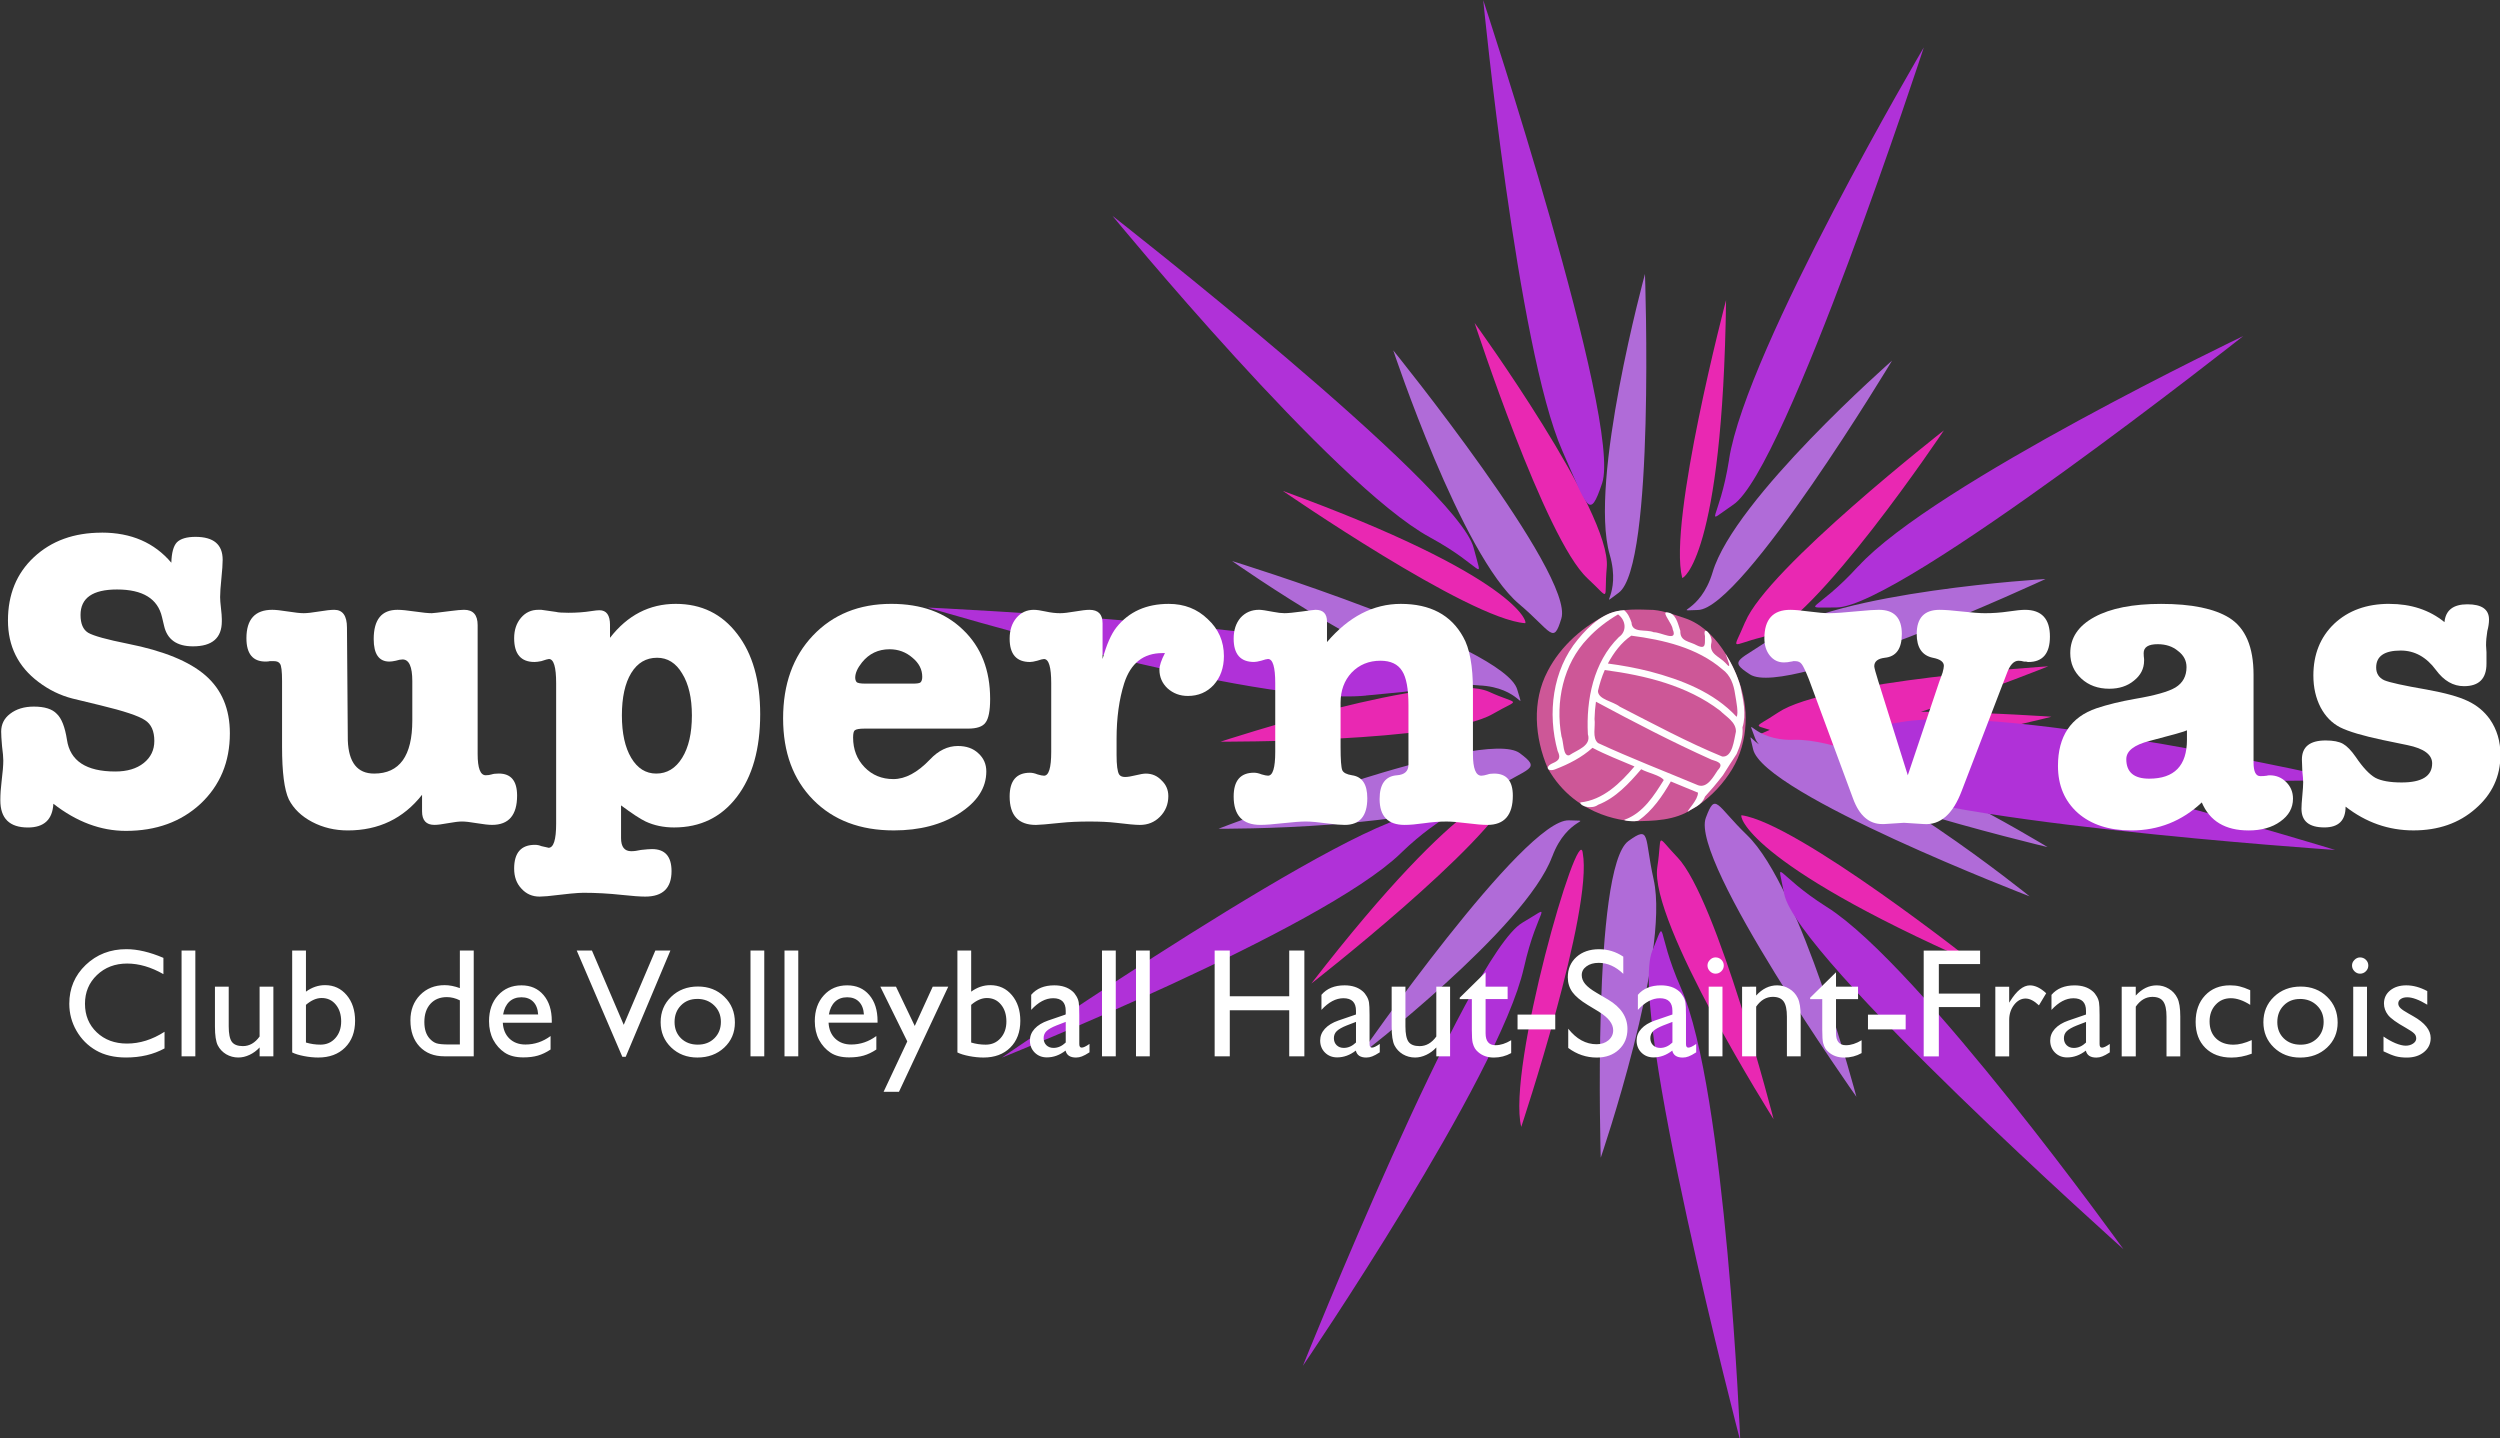 <?xml version="1.0" encoding="UTF-8" standalone="no"?>
<!-- Created with Inkscape (http://www.inkscape.org/) -->

<svg
   width="137.056mm"
   height="78.847mm"
   viewBox="0 0 137.056 78.847"
   version="1.1"
   id="svg850"
   sodipodi:docname="supernova-hsf-sans-alpha.svg"
   inkscape:version="1.3.2 (091e20e, 2023-11-25)"
   xmlns:inkscape="http://www.inkscape.org/namespaces/inkscape"
   xmlns:sodipodi="http://sodipodi.sourceforge.net/DTD/sodipodi-0.dtd"
   xmlns="http://www.w3.org/2000/svg"
   xmlns:svg="http://www.w3.org/2000/svg">
  <rect x="0" y="0" width="137.056" height="78.847" fill="#333333" stroke="none"/>
  <sodipodi:namedview
     id="namedview852"
     pagecolor="#412661"
     bordercolor="#000000"
     borderopacity="0.25"
     inkscape:showpageshadow="2"
     inkscape:pageopacity="0"
     inkscape:pagecheckerboard="0"
     inkscape:deskcolor="#d1d1d1"
     inkscape:document-units="mm"
     showgrid="false"
     inkscape:zoom="1.4142136"
     inkscape:cx="251.37645"
     inkscape:cy="162.63456"
     inkscape:window-width="2056"
     inkscape:window-height="1263"
     inkscape:window-x="0"
     inkscape:window-y="38"
     inkscape:window-maximized="1"
     inkscape:current-layer="layer1" />
  <defs
     id="defs847">
    <rect
       x="245.522"
       y="200.117"
       width="235.432"
       height="84.924"
       id="rect653" />
    <rect
       x="245.522"
       y="200.117"
       width="235.432"
       height="84.924"
       id="rect653-0" />
  </defs>
  <g
     inkscape:label="Calque 1"
     inkscape:groupmode="layer"
     id="layer1"
     transform="translate(-33.731,-66.136)">
    <g
       inkscape:label="Volleyball.svg"
       transform="matrix(0.054,0,0,0.054,117.662,99.274)"
       id="g413-1"
       style="opacity:1;fill:none;fill-opacity:0;stroke:none;stroke-width:2.849;stroke-dasharray:none;stroke-opacity:1">
      <g
         id="layer2-1"
         inkscape:label="Stroke"
         style="display:inline;fill:none;fill-opacity:0;stroke:none;stroke-width:2.849;stroke-dasharray:none;stroke-opacity:1"
         transform="translate(-31.344,-10.15)">
        <path
           style="display:inline;opacity:1;fill:#cd5797;fill-opacity:1;stroke:none;stroke-width:2.849;stroke-linecap:butt;stroke-linejoin:miter;stroke-miterlimit:4;stroke-dasharray:none;stroke-opacity:1"
           d="m 195.019,217.835 c -17.273,11.778 -39.377,12.212 -59.543,12.339 -1.504,-0.023 -57.936,-1.226 -87.164,-53.9 v 0 C 35.104,145.359 32.19,108.417 48.242,77.959 61.649,51.899 84.949,31.755 111.112,19.128 c 14.28,-4.859 29.762,-3.904 44.626,-3.441 11.41,1.086 22.22,5.277 33.066,8.805 11.953,4.178 37.2,18.373 54.48,65.746 10.554,30.215 7.61,65.4 -10.815,91.991 -9.699,14.399 -22.51,26.885 -37.473,35.734"
           id="path3149-5"
           inkscape:connector-curvature="0"
           sodipodi:nodetypes="ccccccccccc"
           inkscape:label="ballon"
           transform="translate(-3.8623939e-6,-1.6787737e-5)" />
        <path
           d="M 125.967,15.961 C 106.127,16.877 90.8,31.253 78.878,45.773 53.124,76.855 47.904,120.8 58.435,158.907 c 2.992,6.291 2.26,9.34 -4.878,12.346 -8.951,3.889 -4.938,9.284 2.589,6.169 13.578,-5.211 26.781,-11.965 37.667,-21.743 13.748,7.272 28.352,12.772 42.624,18.912 -14.312,16.919 -31.87,34.14 -55.057,36.553 0.369,4.484 12.342,6.901 18.064,2.408 18.045,-6.996 31.484,-21.783 43.81,-36.121 7.059,3.855 19.174,5.999 22.925,10.95 -9.808,15.739 -20.855,33.212 -39.021,39.981 -5.242,1.246 10.871,2.841 13.558,1.039 14.075,-10.074 24.125,-24.73 32.628,-39.56 9.205,3.751 18.385,7.688 27.594,11.368 -0.116,7.453 -9.847,16.63 -10.578,19.452 5.945,-4.375 13.951,-5.862 17.687,-15.475 6.172,-6.752 10.597,-11.899 18.199,-21.66 4.846,-7.678 9.072,-14.345 13.878,-21.563 3.667,-8.442 6.91,-17.654 5.944,-27.003 4.157,-13.321 0.79,-27.691 -1.928,-41.04 -3.193,-12.022 -8.801,-23.371 -15.34,-33.92 1.336,4.17 7.711,18.619 0.286,9.788 -6.517,-7.135 -17.471,-9.192 -14.518,-21.027 1.597,-7.596 -9.284,-18.663 -6.552,-6.506 -0.379,6.613 1.812,14.159 -7.954,9.551 -7.734,-4.404 -17.538,-3.887 -17.074,-14.869 -2.641,-7.508 -4.312,-18.5 -14.113,-18.768 -4.504,0.244 6.005,11.653 6.348,17.092 5.76,13.77 -11.924,2.855 -19.205,3.1 -7.781,-3.406 -22.137,1.408 -22.595,-9.912 -1.588,-4.575 -3.639,-9.326 -7.453,-12.487 z m -6.215,4.283 c 8.021,5.867 9.278,17.186 0.813,23.069 C 94.775,68.714 87.248,106.936 89.133,141.891 92.934,153.809 78.069,157.865 70.236,163.261 63.708,164.897 64.644,149.592 62.321,144.003 55.986,109.178 64.017,70.665 88.986,44.628 97.904,34.972 108.449,26.911 119.752,20.244 Z m 13.462,21.589 c 32.599,4.249 66.772,12.154 92.345,34.077 8.366,6.013 11.655,15.626 13.033,25.399 1.163,6.927 3.681,19.538 1.505,22.89 C 217.053,99.233 184.041,86.587 151.889,78.114 137.919,74.58 123.719,71.995 109.435,70.116 115.279,59.243 122.919,48.865 133.214,41.834 Z m -26.934,34.879 c 41.083,5.493 83.455,15.64 116.994,41.215 6.086,6.078 16.468,11.61 16.145,21.326 -1.935,8.15 -3.333,26.332 -13.871,25.296 -35.701,-14.68 -69.736,-33.082 -104.067,-50.659 -6.803,-5.464 -21.944,-7.167 -22.116,-15.869 1.64,-7.295 3.891,-14.465 6.914,-21.309 z m -8.968,32.154 c 38.537,20.698 77.398,40.916 117.314,58.843 6.736,2.043 12.848,3.94 6.385,10.699 -4.356,6.41 -10.627,18.617 -20.007,15.276 -33.892,-14.199 -68.265,-27.421 -101.629,-42.87 -6.092,-5.232 -2.418,-16.593 -3.493,-24.405 0.155,-5.868 0.61,-11.729 1.431,-17.542 z"
           style="font-family:Sans;-inkscape-font-specification:Sans;baseline-shift:baseline;display:inline;overflow:visible;opacity:1;fill:#ffffff;fill-opacity:1;stroke-width:0;marker:none;enable-background:accumulate"
           id="path27"
           sodipodi:nodetypes="cccccccccccccccccccccccccccccccccccccccccccccccccccccccccccc" />
      </g>
    </g>
    <g
       id="layer1-3"
       inkscape:label="supernova.svg"
       transform="matrix(0.188,0,0,0.193,34.147,57.823)"
       style="display:inline;opacity:1;fill:none;fill-opacity:0.643;stroke:none;stroke-width:1;stroke-dasharray:none;stroke-opacity:0.64">
      <g
         id="g2030"
         style="display:inline;fill:none;fill-opacity:1;stroke:none;stroke-width:0.048;stroke-dasharray:none;stroke-opacity:0.64"
         transform="matrix(20.943,0,0,20.943,-27.69,-247.756)">
        <path
           id="path8302"
           d="m 25.977,23.732 c 0.712,-0.343 3.804,-0.124 3.804,-0.124 0,0 -3.108,0.777 -3.772,0.427 -0.408,-0.215 -0.437,-0.108 -0.032,-0.303 h 1e-6 m -0.511,1.212 c 0.783,0.108 3.247,2.008 3.247,2.008 -3.202,-1.375 -3.279,-2.012 -3.247,-2.008 m -0.894,0.569 c 0.553,0.564 1.34,3.554 1.34,3.554 0,0 -1.737,-2.68 -1.619,-3.421 0.072,-0.456 -0.035,-0.453 0.279,-0.132 m -1.318,-0.06 c 0.149,0.776 -0.856,3.717 -0.856,3.717 -0.203,-0.789 0.801,-4.171 0.856,-3.717 m -0.987,-0.839 c -0.309,0.727 -2.792,2.612 -2.792,2.612 2.158,-2.717 2.815,-2.665 2.792,-2.612 m -0.265,-1.045 c -0.688,0.389 -3.79,0.376 -3.79,0.376 0,0 3.055,-0.98 3.741,-0.675 0.422,0.188 0.441,0.077 0.049,0.299 m 0.449,-1.231 c -0.788,-0.057 -3.372,-1.794 -3.372,-1.794 3.278,1.164 3.416,1.797 3.372,1.794 v -1e-6 m 0.869,-0.609 c -0.589,-0.527 -1.571,-3.463 -1.571,-3.463 0,0 1.91,2.567 1.84,3.315 -0.043,0.46 0.065,0.448 -0.27,0.148 m 1.32,-0.006 c -0.2,-0.764 0.611,-3.767 0.611,-3.767 -0.047,3.493 -0.61,3.789 -0.61,3.767 m 0.877,0.598 c 0.309,-0.727 2.766,-2.598 2.766,-2.598 0,0 -1.806,2.63 -2.536,2.806 -0.449,0.108 -0.407,0.206 -0.231,-0.208 v -1e-6 m 0.46,1.228 c 0.66,-0.434 3.76,-0.626 3.76,-0.626 0,0 -2.989,1.181 -3.694,0.922 -0.433,-0.159 -0.442,-0.049 -0.066,-0.296"
           style="display:inline;fill:#e928b2;fill-opacity:1;stroke:none;stroke-width:0.048;stroke-dasharray:none;stroke-opacity:0.64"
           inkscape:connector-curvature="0"
           sodipodi:nodetypes="ccssccccccccccccccccccccscccccccccccsccccc" />
        <path
           id="path8299"
           style="display:inline;fill:#b06bd8;fill-opacity:1;stroke:none;stroke-width:0.048;stroke-dasharray:none;stroke-opacity:0.64"
           inkscape:connector-curvature="0"
           d="m 26.153,24.134 c 1.034,0.107 3.324,1.91 3.324,1.91 0,0 -3.715,-1.389 -3.851,-1.997 -0.084,-0.374 -0.062,0.026 0.527,0.087 m -0.612,1.078 c 0.758,0.711 1.524,3.551 1.524,3.551 0,0 -2.32,-3.202 -2.097,-3.784 0.137,-0.358 0.142,-0.172 0.573,0.233 m -1.299,0.605 c 0.232,1.014 -0.737,3.772 -0.737,3.772 0,0 -0.124,-3.936 0.385,-4.295 0.313,-0.221 0.219,-0.055 0.352,0.522 m -1.414,-0.31 c -0.369,0.972 -2.687,2.704 -2.687,2.704 0,0 2.3,-3.223 2.922,-3.197 0.383,0.016 -0.024,-0.06 -0.234,0.493 v 1e-6 m -0.829,-0.905 c -0.884,0.547 -3.817,0.526 -3.817,0.526 0,0 3.691,-1.391 4.195,-1.025 0.31,0.225 0.126,0.188 -0.378,0.5 m -0.194,-1.42 c -1.038,-0.038 -3.434,-1.686 -3.434,-1.686 0,0 3.795,1.144 3.97,1.742 0.108,0.367 0.056,-0.033 -0.535,-0.055 h -1e-6 m 0.56,-1.105 c -0.803,-0.66 -1.751,-3.439 -1.751,-3.439 0,0 2.525,3.04 2.341,3.635 -0.113,0.366 -0.133,0.18 -0.59,-0.196 v -10e-7 m 1.263,-0.669 c -0.297,-0.996 0.491,-3.806 0.491,-3.806 0,0 0.143,3.964 -0.366,4.323 -0.313,0.221 0.044,0.05 -0.125,-0.517 m 1.433,0.238 c 0.303,-0.995 2.498,-2.869 2.498,-2.869 0,0 -2.079,3.366 -2.702,3.382 -0.383,0.009 0.031,0.054 0.204,-0.513 h 10e-7 m 0.866,0.862 c 0.847,-0.603 3.769,-0.769 3.769,-0.769 0,0 -3.589,1.626 -4.115,1.294 -0.324,-0.204 -0.136,-0.181 0.346,-0.525 m 0.267,1.412 c 1.039,-0.03 3.531,1.455 3.531,1.455 0,0 -3.859,-0.893 -4.073,-1.478 -0.132,-0.36 -0.05,0.04 0.542,0.023 h 1e-6" />
        <path
           id="path8296"
           d="m 27.664,24.095 c 1.52,-0.05 6.067,1.32 6.067,1.32 0,0 -6.038,-0.398 -6.689,-0.979 -0.401,-0.357 -0.244,-0.313 0.622,-0.341 m -1.008,2.095 c 1.295,0.798 4.126,4.639 4.126,4.639 0,0 -4.556,-3.963 -4.723,-4.82 -0.103,-0.527 -0.141,-0.274 0.596,0.181 v 1e-6 m -2.034,1.095 c 0.627,1.385 0.827,6.145 0.827,6.145 0,0 -1.565,-5.841 -1.226,-6.645 0.209,-0.494 0.042,-0.289 0.399,0.5 v 10e-7 m -2.186,-0.272 c -0.341,1.482 -3.077,5.398 -3.077,5.398 0,0 2.298,-5.579 3.057,-6.01 0.467,-0.265 0.214,-0.232 0.02,0.613 m -1.717,-1.552 c -1.109,1.041 -5.551,2.769 -5.551,2.769 0,0 5.018,-3.368 5.889,-3.307 0.535,0.038 0.293,-0.056 -0.338,0.537 h -10e-7 m -0.481,-2.14 c -1.513,0.15 -6.102,-1.194 -6.102,-1.194 0,0 6.015,0.276 6.703,0.813 0.423,0.33 0.261,0.295 -0.601,0.38 h -1e-6 m 0.887,-2.147 c -1.344,-0.712 -4.418,-4.359 -4.418,-4.359 0,0 4.807,3.658 5.029,4.502 0.137,0.519 0.154,0.262 -0.611,-0.143 m 1.846,-1.173 c -0.627,-1.385 -1.101,-6.111 -1.101,-6.111 0,0 1.942,5.729 1.655,6.553 -0.176,0.507 -0.197,0.347 -0.554,-0.442 h -1e-6 m 2.322,0.116 c 0.242,-1.501 2.712,-5.587 2.712,-5.587 0,0 -1.924,5.722 -2.652,6.202 -0.448,0.296 -0.197,0.24 -0.059,-0.615 m 1.8,1.451 c 1.039,-1.111 5.358,-3.122 5.358,-3.122 0,0 -4.792,3.686 -5.665,3.681 -0.537,-0.003 -0.286,0.073 0.306,-0.56 h 1e-6 m 0.599,2.114 c 1.5,-0.25 6.165,0.787 6.165,0.787 0,0 -6.02,0.121 -6.742,-0.369 -0.444,-0.301 -0.278,-0.276 0.577,-0.418"
           style="display:inline;fill:#b031d8;fill-opacity:1;stroke:none;stroke-width:0.048;stroke-dasharray:none;stroke-opacity:0.64"
           inkscape:connector-curvature="0" />
      </g>
    </g>
    <path
       style="font-size:8.5px;font-family:'Gill Sans';-inkscape-font-specification:'Gill Sans';fill:#ffffff;stroke-width:0.536;stroke-linecap:square;stroke-linejoin:bevel;stroke-miterlimit:0"
       d="m 42.751,122.7 v 0.913 q -0.913,0.498 -2.108,0.498 -0.971,0 -1.648,-0.39 -0.677,-0.39 -1.071,-1.075 -0.394,-0.685 -0.394,-1.482 0,-1.266 0.901,-2.129 0.905,-0.863 2.229,-0.863 0.913,0 2.03,0.477 v 0.892 q -1.017,-0.581 -1.988,-0.581 -0.996,0 -1.656,0.631 -0.656,0.627 -0.656,1.573 0,0.955 0.647,1.569 0.647,0.614 1.656,0.614 1.054,0 2.059,-0.647 z m 0.934,-4.453 h 0.755 v 5.798 h -0.755 z m 4.279,5.798 v -0.486 q -0.241,0.261 -0.552,0.407 -0.307,0.145 -0.614,0.145 -0.361,0 -0.668,-0.178 -0.303,-0.183 -0.461,-0.49 -0.154,-0.311 -0.154,-1.029 v -2.187 h 0.755 v 2.179 q 0,0.602 0.17,0.843 0.174,0.237 0.606,0.237 0.54,0 0.917,-0.527 v -2.731 h 0.755 v 3.818 z m 1.785,-5.798 h 0.755 v 2.254 q 0.49,-0.357 1.046,-0.357 0.726,0 1.187,0.548 0.461,0.548 0.461,1.407 0,0.921 -0.552,1.469 -0.548,0.544 -1.469,0.544 -0.369,0 -0.78,-0.079 -0.407,-0.079 -0.647,-0.199 z m 0.755,2.976 v 2.067 q 0.386,0.116 0.793,0.116 0.502,0 0.818,-0.357 0.32,-0.357 0.32,-0.917 0,-0.569 -0.299,-0.926 -0.295,-0.357 -0.772,-0.357 -0.423,0 -0.859,0.374 z m 8.438,-2.976 h 0.76 v 5.798 H 58.086 q -0.847,0 -1.353,-0.535 -0.502,-0.535 -0.502,-1.436 0,-0.843 0.527,-1.386 0.531,-0.544 1.353,-0.544 0.382,0 0.83,0.162 z m 0,5.151 v -2.42 q -0.353,-0.178 -0.714,-0.178 -0.564,0 -0.901,0.369 -0.332,0.369 -0.332,0.996 0,0.589 0.291,0.909 0.174,0.191 0.369,0.257 0.195,0.066 0.701,0.066 z m 5.039,-1.195 h -2.685 q 0.029,0.548 0.365,0.872 0.34,0.324 0.876,0.324 0.747,0 1.378,-0.465 v 0.739 q -0.349,0.232 -0.693,0.332 -0.34,0.1 -0.801,0.1 -0.631,0 -1.021,-0.261 -0.39,-0.261 -0.627,-0.701 -0.232,-0.444 -0.232,-1.025 0,-0.872 0.494,-1.415 0.494,-0.548 1.282,-0.548 0.76,0 1.212,0.531 0.452,0.531 0.452,1.424 z m -2.669,-0.452 h 1.922 q -0.029,-0.452 -0.27,-0.697 -0.241,-0.245 -0.647,-0.245 -0.407,0 -0.668,0.245 -0.257,0.245 -0.336,0.697 z m 8.346,-3.503 h 0.826 l -2.449,5.823 h -0.187 l -2.499,-5.823 h 0.834 l 1.743,4.072 z m 2.337,1.971 q 0.872,0 1.448,0.564 0.577,0.56 0.577,1.411 0,0.826 -0.585,1.374 -0.585,0.544 -1.473,0.544 -0.859,0 -1.436,-0.552 -0.577,-0.556 -0.577,-1.386 0,-0.838 0.581,-1.395 0.585,-0.56 1.465,-0.56 z m -0.042,0.681 q -0.544,0 -0.892,0.357 -0.349,0.357 -0.349,0.909 0,0.548 0.357,0.896 0.357,0.344 0.917,0.344 0.556,0 0.909,-0.349 0.357,-0.353 0.357,-0.901 0,-0.544 -0.369,-0.901 -0.369,-0.357 -0.93,-0.357 z m 2.922,-2.652 h 0.755 v 5.798 H 74.875 Z m 1.864,0 h 0.755 v 5.798 h -0.755 z m 5.101,3.955 h -2.685 q 0.029,0.548 0.365,0.872 0.34,0.324 0.876,0.324 0.747,0 1.378,-0.465 v 0.739 q -0.349,0.232 -0.693,0.332 -0.34,0.1 -0.801,0.1 -0.631,0 -1.021,-0.261 -0.39,-0.261 -0.627,-0.701 -0.232,-0.444 -0.232,-1.025 0,-0.872 0.494,-1.415 0.494,-0.548 1.282,-0.548 0.76,0 1.212,0.531 0.452,0.531 0.452,1.424 z m -2.669,-0.452 h 1.922 q -0.029,-0.452 -0.27,-0.697 -0.241,-0.245 -0.647,-0.245 -0.407,0 -0.668,0.245 -0.257,0.245 -0.336,0.697 z m 5.694,-1.523 h 0.851 l -2.702,5.765 h -0.843 l 1.299,-2.764 -1.478,-3.001 h 0.859 l 1.029,2.154 z m 1.353,-1.98 h 0.755 v 2.254 q 0.49,-0.357 1.046,-0.357 0.726,0 1.187,0.548 0.461,0.548 0.461,1.407 0,0.921 -0.552,1.469 -0.548,0.544 -1.469,0.544 -0.369,0 -0.78,-0.079 -0.407,-0.079 -0.647,-0.199 z m 0.755,2.976 v 2.067 q 0.386,0.116 0.793,0.116 0.502,0 0.818,-0.357 0.32,-0.357 0.32,-0.917 0,-0.569 -0.299,-0.926 -0.295,-0.357 -0.772,-0.357 -0.423,0 -0.859,0.374 z m 5.927,0.527 v 1.623 q 0,0.195 0.133,0.195 0.137,0 0.427,-0.203 v 0.461 q -0.257,0.166 -0.415,0.224 -0.154,0.062 -0.324,0.062 -0.486,0 -0.573,-0.382 -0.481,0.374 -1.025,0.374 -0.398,0 -0.664,-0.261 -0.266,-0.266 -0.266,-0.664 0,-0.361 0.257,-0.643 0.261,-0.286 0.739,-0.452 l 0.967,-0.332 v -0.203 q 0,-0.689 -0.689,-0.689 -0.618,0 -1.204,0.639 v -0.826 q 0.44,-0.519 1.266,-0.519 0.618,0 0.992,0.324 0.125,0.104 0.224,0.278 0.1,0.17 0.125,0.344 0.029,0.17 0.029,0.652 z m -0.743,1.54 v -1.133 l -0.506,0.195 q -0.386,0.154 -0.548,0.311 -0.158,0.154 -0.158,0.386 0,0.237 0.149,0.386 0.154,0.149 0.394,0.149 0.361,0 0.668,-0.295 z m 1.988,-5.043 h 0.755 v 5.798 h -0.755 z m 1.864,0 h 0.755 v 5.798 h -0.755 z m 8.4,0 h 0.83 v 5.798 h -0.83 v -2.523 h -3.258 v 2.523 h -0.83 v -5.798 h 0.83 v 2.507 h 3.258 z m 4.404,3.503 v 1.623 q 0,0.195 0.133,0.195 0.137,0 0.427,-0.203 v 0.461 q -0.257,0.166 -0.415,0.224 -0.154,0.062 -0.324,0.062 -0.486,0 -0.573,-0.382 -0.481,0.374 -1.025,0.374 -0.398,0 -0.664,-0.261 -0.266,-0.266 -0.266,-0.664 0,-0.361 0.257,-0.643 0.261,-0.286 0.739,-0.452 l 0.967,-0.332 v -0.203 q 0,-0.689 -0.689,-0.689 -0.618,0 -1.204,0.639 v -0.826 q 0.44,-0.519 1.266,-0.519 0.618,0 0.992,0.324 0.125,0.104 0.224,0.278 0.1,0.17 0.125,0.344 0.029,0.17 0.029,0.652 z m -0.743,1.54 v -1.133 l -0.506,0.195 q -0.386,0.154 -0.548,0.311 -0.158,0.154 -0.158,0.386 0,0.237 0.149,0.386 0.154,0.149 0.394,0.149 0.361,0 0.668,-0.295 z m 4.404,0.755 v -0.486 q -0.241,0.261 -0.552,0.407 -0.307,0.145 -0.614,0.145 -0.361,0 -0.668,-0.178 -0.303,-0.183 -0.461,-0.49 -0.154,-0.311 -0.154,-1.029 v -2.187 h 0.755 v 2.179 q 0,0.602 0.17,0.843 0.174,0.237 0.606,0.237 0.54,0 0.917,-0.527 v -2.731 h 0.755 v 3.818 z m 1.282,-3.212 1.419,-1.395 v 0.789 h 1.208 v 0.681 h -1.208 v 1.872 q 0,0.656 0.544,0.656 0.407,0 0.859,-0.274 v 0.706 q -0.436,0.245 -0.95,0.245 -0.519,0 -0.863,-0.303 -0.108,-0.091 -0.178,-0.203 -0.071,-0.116 -0.12,-0.299 -0.046,-0.187 -0.046,-0.706 v -1.693 h -0.664 z m 3.171,0.926 h 2.067 v 0.809 h -2.067 z m 4.482,-0.145 -0.631,-0.382 q -0.594,-0.361 -0.847,-0.71 -0.249,-0.353 -0.249,-0.809 0,-0.685 0.473,-1.112 0.477,-0.427 1.237,-0.427 0.726,0 1.332,0.407 v 0.942 q -0.627,-0.602 -1.349,-0.602 -0.407,0 -0.668,0.191 -0.261,0.187 -0.261,0.481 0,0.261 0.191,0.49 0.191,0.228 0.618,0.477 l 0.635,0.374 q 1.062,0.631 1.062,1.61 0,0.697 -0.469,1.133 -0.465,0.436 -1.212,0.436 -0.859,0 -1.565,-0.527 v -1.054 q 0.672,0.851 1.556,0.851 0.39,0 0.647,-0.216 0.261,-0.22 0.261,-0.548 0,-0.531 -0.764,-1.004 z m 4.752,0.137 v 1.623 q 0,0.195 0.133,0.195 0.137,0 0.427,-0.203 v 0.461 q -0.257,0.166 -0.415,0.224 -0.154,0.062 -0.324,0.062 -0.486,0 -0.573,-0.382 -0.481,0.374 -1.025,0.374 -0.398,0 -0.664,-0.261 -0.266,-0.266 -0.266,-0.664 0,-0.361 0.257,-0.643 0.261,-0.286 0.739,-0.452 l 0.967,-0.332 v -0.203 q 0,-0.689 -0.689,-0.689 -0.618,0 -1.204,0.639 v -0.826 q 0.44,-0.519 1.266,-0.519 0.618,0 0.992,0.324 0.125,0.104 0.224,0.278 0.1,0.17 0.125,0.344 0.029,0.17 0.029,0.652 z m -0.743,1.54 v -1.133 l -0.506,0.195 q -0.386,0.154 -0.548,0.311 -0.158,0.154 -0.158,0.386 0,0.237 0.149,0.386 0.154,0.149 0.394,0.149 0.361,0 0.668,-0.295 z m 2.362,-4.669 q 0.187,0 0.32,0.129 0.133,0.129 0.133,0.315 0,0.183 -0.133,0.315 -0.133,0.133 -0.32,0.133 -0.174,0 -0.307,-0.133 -0.133,-0.137 -0.133,-0.315 0,-0.174 0.133,-0.307 0.133,-0.137 0.307,-0.137 z m -0.374,1.606 h 0.755 v 3.818 h -0.755 z m 2.602,0 v 0.486 q 0.506,-0.56 1.15,-0.56 0.357,0 0.664,0.187 0.307,0.183 0.465,0.506 0.162,0.32 0.162,1.017 v 2.183 h -0.755 v -2.175 q 0,-0.585 -0.178,-0.834 -0.178,-0.253 -0.598,-0.253 -0.535,0 -0.909,0.535 v 2.727 h -0.772 v -3.818 z m 2.959,0.606 1.419,-1.395 v 0.789 h 1.208 v 0.681 h -1.208 v 1.872 q 0,0.656 0.544,0.656 0.407,0 0.859,-0.274 v 0.706 q -0.436,0.245 -0.95,0.245 -0.519,0 -0.863,-0.303 -0.108,-0.091 -0.178,-0.203 -0.071,-0.116 -0.12,-0.299 -0.046,-0.187 -0.046,-0.706 v -1.693 h -0.664 z m 3.171,0.926 h 2.067 v 0.809 h -2.067 z m 3.055,-3.511 h 3.092 v 0.739 h -2.262 v 1.619 h 2.262 v 0.739 h -2.262 v 2.702 h -0.83 z m 4.686,1.98 v 0.876 l 0.042,-0.066 q 0.548,-0.884 1.096,-0.884 0.427,0 0.892,0.432 l -0.398,0.664 q -0.394,-0.374 -0.73,-0.374 -0.365,0 -0.635,0.349 -0.266,0.349 -0.266,0.826 v 1.996 h -0.76 v -3.818 z m 4.956,1.523 v 1.623 q 0,0.195 0.133,0.195 0.137,0 0.427,-0.203 v 0.461 q -0.257,0.166 -0.415,0.224 -0.154,0.062 -0.324,0.062 -0.486,0 -0.573,-0.382 -0.481,0.374 -1.025,0.374 -0.398,0 -0.664,-0.261 -0.266,-0.266 -0.266,-0.664 0,-0.361 0.257,-0.643 0.261,-0.286 0.739,-0.452 l 0.967,-0.332 v -0.203 q 0,-0.689 -0.689,-0.689 -0.618,0 -1.204,0.639 v -0.826 q 0.44,-0.519 1.266,-0.519 0.618,0 0.992,0.324 0.125,0.104 0.224,0.278 0.1,0.17 0.125,0.344 0.029,0.17 0.029,0.652 z m -0.743,1.54 v -1.133 l -0.506,0.195 q -0.386,0.154 -0.548,0.311 -0.158,0.154 -0.158,0.386 0,0.237 0.149,0.386 0.154,0.149 0.394,0.149 0.361,0 0.668,-0.295 z m 2.727,-3.063 v 0.486 q 0.506,-0.56 1.15,-0.56 0.357,0 0.664,0.187 0.307,0.183 0.465,0.506 0.162,0.32 0.162,1.017 v 2.183 h -0.755 v -2.175 q 0,-0.585 -0.178,-0.834 -0.178,-0.253 -0.598,-0.253 -0.535,0 -0.909,0.535 v 2.727 h -0.772 v -3.818 z m 6.358,2.926 v 0.747 q -0.569,0.212 -1.112,0.212 -0.896,0 -1.432,-0.531 -0.531,-0.531 -0.531,-1.424 0,-0.901 0.519,-1.453 0.519,-0.552 1.365,-0.552 0.295,0 0.527,0.058 0.237,0.054 0.581,0.208 v 0.805 q -0.573,-0.365 -1.062,-0.365 -0.51,0 -0.838,0.361 -0.328,0.357 -0.328,0.913 0,0.585 0.353,0.93 0.357,0.344 0.959,0.344 0.436,0 1,-0.253 z m 2.685,-2.934 q 0.872,0 1.448,0.564 0.577,0.56 0.577,1.411 0,0.826 -0.585,1.374 -0.585,0.544 -1.473,0.544 -0.859,0 -1.436,-0.552 -0.577,-0.556 -0.577,-1.386 0,-0.838 0.581,-1.395 0.585,-0.56 1.465,-0.56 z m -0.042,0.681 q -0.544,0 -0.892,0.357 -0.349,0.357 -0.349,0.909 0,0.548 0.357,0.896 0.357,0.344 0.917,0.344 0.556,0 0.909,-0.349 0.357,-0.353 0.357,-0.901 0,-0.544 -0.369,-0.901 -0.369,-0.357 -0.93,-0.357 z m 3.295,-2.279 q 0.187,0 0.32,0.129 0.133,0.129 0.133,0.315 0,0.183 -0.133,0.315 -0.133,0.133 -0.32,0.133 -0.174,0 -0.307,-0.133 -0.133,-0.137 -0.133,-0.315 0,-0.174 0.133,-0.307 0.133,-0.137 0.307,-0.137 z m -0.374,1.606 h 0.755 v 3.818 h -0.755 z m 1.66,3.544 v -0.813 q 0.32,0.224 0.652,0.365 0.336,0.137 0.564,0.137 0.237,0 0.407,-0.116 0.17,-0.116 0.17,-0.278 0,-0.166 -0.112,-0.274 -0.108,-0.112 -0.473,-0.32 -0.73,-0.407 -0.959,-0.693 -0.224,-0.291 -0.224,-0.631 0,-0.44 0.34,-0.718 0.344,-0.278 0.884,-0.278 0.56,0 1.15,0.315 v 0.747 q -0.672,-0.407 -1.1,-0.407 -0.22,0 -0.357,0.096 -0.133,0.091 -0.133,0.245 0,0.133 0.12,0.253 0.125,0.12 0.432,0.291 l 0.27,0.154 q 0.955,0.54 0.955,1.195 0,0.469 -0.369,0.772 -0.365,0.299 -0.942,0.299 -0.34,0 -0.606,-0.071 -0.266,-0.075 -0.668,-0.27 z"
       id="text1570"
       aria-label="Club de Volleyball Haut-Saint-Francois" />
    <g
       aria-label="Supern"
       transform="matrix(0.623,0,0,0.623,-151.53,-54.336)"
       id="text651"
       style="font-size:74.667px;font-family:'Bangla MN';-inkscape-font-specification:'Bangla MN';text-align:center;white-space:pre;shape-inside:url(#rect653);display:inline;fill:#ffffff;stroke-width:2.268;stroke-linecap:square;stroke-linejoin:bevel;stroke-miterlimit:0">
      <path
         d="m 306.323,240.242 q 3.883,0 6.123,2.651 0.037,-1.307 0.485,-1.792 0.485,-0.485 1.643,-0.485 2.389,0 2.389,2.016 0,0.56 -0.112,1.643 -0.112,1.083 -0.112,1.643 0,0.336 0.075,0.971 0.075,0.635 0.075,0.971 v 0.187 q 0,2.203 -2.539,2.203 -2.128,0 -2.539,-1.792 l -0.187,-0.784 q -0.56,-2.427 -3.957,-2.427 -3.211,0 -3.211,2.24 0,1.157 0.672,1.568 0.709,0.411 3.509,0.971 4.704,0.933 6.832,2.8 2.128,1.867 2.128,5.077 0,3.771 -2.576,6.197 -2.576,2.389 -6.571,2.389 -3.323,0 -6.384,-2.389 -0.112,2.091 -2.24,2.091 -2.427,0 -2.427,-2.389 0,-0.784 0.112,-1.68 0.149,-1.195 0.149,-1.829 0,-0.411 -0.112,-1.269 -0.075,-0.859 -0.075,-1.269 0,-0.971 0.784,-1.568 0.821,-0.635 2.091,-0.635 1.419,0 2.016,0.635 0.635,0.597 0.896,2.277 0.411,2.8 4.256,2.8 1.568,0 2.501,-0.747 0.933,-0.747 0.933,-1.941 0,-1.307 -0.821,-1.829 -0.821,-0.56 -3.92,-1.307 l -2.464,-0.597 q -1.605,-0.411 -2.987,-1.456 -2.688,-2.016 -2.688,-5.413 0,-3.435 2.277,-5.563 2.315,-2.165 5.973,-2.165 z"
         style="font-weight:bold;font-size:37.333px;font-family:'American Typewriter';-inkscape-font-specification:'American Typewriter Bold'"
         id="path9044" />
      <path
         d="m 334.509,264.77 v -1.456 q -2.464,3.136 -6.533,3.136 -1.717,0 -3.136,-0.747 -1.419,-0.747 -2.053,-1.979 -0.597,-1.269 -0.597,-4.629 v -5.787 q 0,-1.307 -0.187,-1.531 -0.149,-0.224 -0.523,-0.224 h -0.373 q -0.112,0.037 -0.373,0.037 -1.68,0 -1.68,-2.053 0,-2.501 2.277,-2.501 0.448,0 1.381,0.149 0.933,0.149 1.381,0.149 0.448,0 1.344,-0.149 0.896,-0.149 1.344,-0.149 1.12,0 1.12,1.568 l 0.075,9.931 q 0.112,2.912 2.315,2.912 3.36,0 3.36,-4.667 v -3.472 q 0,-1.904 -0.859,-1.904 -0.224,0 -0.597,0.112 -0.336,0.075 -0.56,0.075 -1.381,0 -1.381,-1.979 0,-2.576 2.091,-2.576 0.523,0 1.531,0.149 1.008,0.149 1.493,0.149 0.149,0 1.605,-0.187 0.859,-0.112 1.232,-0.112 1.195,0 1.195,1.344 v 11.349 q 0,1.867 0.709,1.867 0.299,0 0.523,-0.075 0.224,-0.075 0.635,-0.075 1.605,0 1.605,1.941 0,2.576 -2.203,2.576 -0.448,0 -1.344,-0.149 -0.859,-0.149 -1.307,-0.149 -0.411,0 -1.232,0.149 -0.784,0.149 -1.195,0.149 -1.083,0 -1.083,-1.195 z"
         style="font-weight:bold;font-size:37.333px;font-family:'American Typewriter';-inkscape-font-specification:'American Typewriter Bold'"
         id="path9041" />
      <path
         d="m 351.048,248.38 v 1.12 q 2.315,-2.987 5.787,-2.987 3.397,0 5.413,2.651 2.016,2.613 2.016,7.056 0,4.592 -2.053,7.28 -2.053,2.688 -5.525,2.688 -1.381,0 -2.501,-0.523 -0.709,-0.336 -2.165,-1.419 v 2.875 q 0,1.157 0.896,1.157 0.373,0 0.859,-0.112 0.672,-0.075 0.971,-0.075 1.717,0 1.717,1.941 0,2.24 -2.315,2.24 -0.672,0 -2.053,-0.149 -1.717,-0.187 -3.397,-0.187 -0.709,0 -3.173,0.299 -0.448,0.037 -0.672,0.037 -0.971,0 -1.605,-0.709 -0.635,-0.672 -0.635,-1.755 0,-2.091 1.829,-2.091 0.299,0 0.56,0.112 0.672,0.149 0.635,0.149 0.672,0 0.672,-2.128 v -12.357 q 0,-2.128 -0.635,-2.128 -0.112,0 -0.672,0.187 -0.373,0.075 -0.597,0.075 -1.792,0 -1.792,-2.091 0,-1.083 0.597,-1.792 0.597,-0.709 1.531,-0.709 h 0.261 l 1.307,0.187 q 0.261,0.075 1.083,0.075 1.083,0 2.016,-0.149 0.485,-0.075 0.709,-0.075 0.933,0 0.933,1.307 z m 4.144,2.875 q -1.456,0 -2.277,1.344 -0.821,1.344 -0.821,3.733 0,2.352 0.821,3.733 0.821,1.381 2.203,1.381 1.419,0 2.277,-1.381 0.859,-1.381 0.859,-3.733 0,-2.315 -0.859,-3.696 -0.821,-1.381 -2.203,-1.381 z"
         style="font-weight:bold;font-size:37.333px;font-family:'American Typewriter';-inkscape-font-specification:'American Typewriter Bold'"
         id="path9038" />
      <path
         d="m 384.499,254.876 q 0,1.568 -0.411,2.091 -0.373,0.523 -1.531,0.523 h -9.109 q -0.672,0 -0.859,0.149 -0.149,0.112 -0.149,0.635 0,1.568 1.008,2.613 1.008,1.045 2.539,1.045 1.568,0 3.211,-1.717 1.12,-1.195 2.464,-1.195 1.12,0 1.792,0.635 0.709,0.635 0.709,1.605 0,2.165 -2.389,3.696 -2.352,1.493 -5.749,1.493 -4.443,0 -7.093,-2.688 -2.651,-2.688 -2.651,-7.168 0,-4.517 2.613,-7.28 2.651,-2.8 6.907,-2.8 3.957,0 6.309,2.277 2.389,2.277 2.389,6.085 z m -11.872,-1.867 q 0,0.224 0.112,0.373 0.112,0.149 0.784,0.149 h 4.181 q 0.56,0 0.672,-0.112 0.149,-0.149 0.149,-0.485 0,-0.971 -0.859,-1.68 -0.859,-0.747 -2.016,-0.747 -1.493,0 -2.427,1.157 -0.597,0.747 -0.597,1.344 z"
         style="font-weight:bold;font-size:37.333px;font-family:'American Typewriter';-inkscape-font-specification:'American Typewriter Bold'"
         id="path9035" />
      <path
         d="m 394.392,248.194 v 3.173 q 0.523,-1.904 1.232,-2.8 1.643,-2.053 4.592,-2.053 2.053,0 3.435,1.344 1.419,1.307 1.419,3.248 0,1.531 -0.896,2.539 -0.896,0.971 -2.277,0.971 -1.045,0 -1.792,-0.672 -0.709,-0.672 -0.709,-1.643 0,-0.523 0.485,-1.456 h -0.224 q -2.501,0 -3.36,2.651 -0.672,2.128 -0.672,4.891 v 1.419 q 0,1.344 0.224,1.717 0.149,0.224 0.523,0.224 0.336,0 0.933,-0.149 0.597,-0.149 0.896,-0.149 0.821,0 1.381,0.597 0.597,0.56 0.597,1.381 0,1.083 -0.747,1.829 -0.709,0.709 -1.755,0.709 -0.56,0 -2.091,-0.187 -0.933,-0.112 -2.352,-0.112 -1.419,0 -2.501,0.112 -1.792,0.187 -2.203,0.187 -2.315,0 -2.315,-2.501 0,-2.091 1.792,-2.091 0.299,0 0.672,0.149 0.373,0.112 0.56,0.112 0.635,0 0.635,-2.091 v -6.048 q 0,-2.128 -0.635,-2.128 -0.149,0 -0.597,0.149 -0.411,0.112 -0.635,0.112 -1.792,0 -1.792,-2.053 0,-1.12 0.597,-1.829 0.597,-0.709 1.531,-0.709 0.373,0 1.045,0.149 0.672,0.149 1.269,0.149 0.448,0 1.307,-0.149 0.859,-0.149 1.269,-0.149 1.157,0 1.157,1.157 z"
         style="font-weight:bold;font-size:37.333px;font-family:'American Typewriter';-inkscape-font-specification:'American Typewriter Bold'"
         id="path9032" />
      <path
         d="m 414.141,248.082 v 1.792 q 2.875,-3.36 6.496,-3.36 3.883,0 5.488,2.912 0.859,1.493 0.859,4.704 v 5.6 q 0,1.904 0.747,1.904 0.187,0 0.56,-0.112 0.187,-0.075 0.56,-0.075 1.643,0 1.643,1.941 0,2.576 -2.24,2.576 -0.597,0 -1.792,-0.149 -1.195,-0.149 -1.792,-0.149 -0.933,0 -1.979,0.149 -1.045,0.149 -1.717,0.149 -2.203,0 -2.203,-2.277 0,-1.979 1.531,-2.091 1.008,-0.075 1.008,-0.933 v -5.227 q 0,-2.165 -0.56,-3.024 -0.56,-0.896 -1.904,-0.896 -1.531,0 -2.539,1.045 -0.971,1.045 -0.971,2.651 v 3.883 q 0,1.68 0.149,2.053 0.149,0.336 0.859,0.448 1.344,0.187 1.344,2.016 0,2.352 -1.979,2.352 -0.56,0 -1.381,-0.112 -1.381,-0.187 -2.053,-0.187 -0.672,0 -2.016,0.149 -1.307,0.149 -1.979,0.149 -2.352,0 -2.352,-2.501 0,-2.091 1.792,-2.091 0.299,0 0.672,0.149 0.373,0.112 0.56,0.112 0.635,0 0.635,-2.091 v -6.048 q 0,-2.128 -0.635,-2.128 -0.149,0 -0.597,0.149 -0.411,0.112 -0.635,0.112 -1.792,0 -1.792,-2.053 0,-1.12 0.597,-1.829 0.635,-0.709 1.643,-0.709 0.299,0 1.269,0.187 0.56,0.112 0.971,0.112 0.448,0 1.531,-0.149 1.083,-0.149 1.195,-0.149 1.008,0 1.008,1.045 z"
         style="font-weight:bold;font-size:37.333px;font-family:'American Typewriter';-inkscape-font-specification:'American Typewriter Bold'"
         id="path9029" />
    </g>
    <g
       aria-label="vas"
       transform="matrix(0.623,0,0,0.623,-75.3,-54.336)"
       id="text651-4"
       style="font-size:74.667px;font-family:'Bangla MN';-inkscape-font-specification:'Bangla MN';text-align:center;white-space:pre;shape-inside:url(#rect653-0);display:inline;fill:#ffffff;stroke-width:2.268;stroke-linecap:square;stroke-linejoin:bevel;stroke-miterlimit:0">
      <path
         d="m 340.315,253.383 2.576,8.213 2.763,-8.213 q 0.112,-0.299 0.299,-0.821 0.112,-0.411 0.112,-0.597 0,-0.523 -0.971,-0.709 -1.419,-0.299 -1.419,-2.091 0,-2.128 2.016,-2.128 0.672,0 1.979,0.149 1.344,0.149 2.016,0.149 1.045,0 2.053,-0.149 1.008,-0.149 1.456,-0.149 2.203,0 2.203,2.352 0,2.24 -1.904,2.24 -0.075,0 -0.187,-0.037 -0.149,0 -0.187,0 -0.261,-0.075 -0.485,-0.075 -0.635,0 -1.045,1.157 -0.149,0.411 -0.747,1.941 l -3.211,8.363 q -1.157,3.061 -3.323,2.912 l -1.755,-0.112 -1.755,0.112 q -0.037,0 -0.149,0 -1.755,0 -2.576,-2.24 l -3.883,-10.491 q -0.448,-1.12 -0.635,-1.344 -0.187,-0.261 -0.56,-0.261 -0.037,0 -0.187,0 -0.112,0.037 -0.187,0.037 -0.299,0.075 -0.635,0.075 -0.747,0 -1.232,-0.597 -0.485,-0.597 -0.485,-1.531 0,-2.501 2.277,-2.501 0.56,0 1.68,0.149 1.157,0.149 1.717,0.149 0.784,0 2.688,-0.187 1.157,-0.112 1.717,-0.112 2.016,0 2.016,2.128 0,1.941 -1.493,2.091 -0.933,0.112 -0.933,0.747 0,0.187 0.373,1.381 z"
         style="font-weight:bold;font-size:37.333px;font-family:'American Typewriter';-inkscape-font-specification:'American Typewriter Bold'"
         id="path9046" />
      <path
         d="m 372.869,266.45 q -3.061,0 -4.107,-2.464 -2.613,2.464 -6.197,2.464 -2.949,0 -4.704,-1.531 -1.755,-1.568 -1.755,-4.144 0,-3.92 3.397,-5.077 1.456,-0.485 3.36,-0.821 2.651,-0.448 3.584,-1.008 0.971,-0.597 0.971,-1.792 0,-0.859 -0.747,-1.419 -0.709,-0.597 -1.792,-0.597 -1.232,0 -1.232,0.784 0,0.261 0.037,0.523 v 0.149 q 0,1.045 -0.896,1.755 -0.859,0.709 -2.165,0.709 -1.493,0 -2.464,-0.896 -0.971,-0.896 -0.971,-2.24 0,-2.016 2.128,-3.173 2.128,-1.157 5.861,-1.157 4.032,0 6.011,1.232 2.128,1.344 2.128,5.003 v 7.728 q 0,1.195 0.597,1.195 0.299,0 0.56,-0.037 0.112,-0.037 0.261,-0.037 0.859,0 1.456,0.597 0.597,0.597 0.597,1.456 0,1.232 -1.12,2.016 -1.083,0.784 -2.8,0.784 z m -5.413,-7.989 v -0.821 q -0.261,0.149 -3.285,0.933 -2.053,0.523 -2.053,1.605 0,1.717 2.016,1.717 3.323,0 3.323,-3.435 z"
         style="font-weight:bold;font-size:37.333px;font-family:'American Typewriter';-inkscape-font-specification:'American Typewriter Bold'"
         id="path9048" />
      <path
         d="m 385.264,246.514 q 2.875,0 4.853,1.605 0.149,-1.568 2.016,-1.568 1.904,0 1.904,1.344 0,0.448 -0.149,1.008 -0.112,0.672 -0.112,1.269 0,0.112 0.037,0.597 0,0.485 0,0.859 v 0.149 q 0,1.979 -1.979,1.979 -1.419,0 -2.464,-1.419 -1.269,-1.717 -3.099,-1.717 -2.165,0 -2.165,1.493 0,0.784 0.709,1.12 0.709,0.299 3.733,0.821 2.464,0.448 3.621,1.008 1.195,0.56 1.941,1.605 0.933,1.344 0.933,3.136 0,2.837 -2.203,4.741 -2.165,1.904 -5.451,1.904 -3.285,0 -5.973,-2.091 0,1.829 -1.867,1.829 -2.016,0 -2.016,-1.643 0,-0.373 0.075,-1.157 0.075,-0.784 0.075,-1.157 0,-0.336 -0.075,-1.008 -0.037,-0.672 -0.037,-1.008 0,-1.68 2.091,-1.68 1.008,0 1.531,0.299 0.523,0.299 1.12,1.157 0.933,1.381 1.717,1.829 0.784,0.411 2.315,0.411 2.688,0 2.688,-1.68 0,-1.157 -2.165,-1.605 l -2.165,-0.448 q -2.651,-0.56 -3.771,-1.12 -1.083,-0.56 -1.717,-1.755 -0.635,-1.232 -0.635,-2.8 0,-2.8 1.829,-4.555 1.867,-1.755 4.853,-1.755 z"
         style="font-weight:bold;font-size:37.333px;font-family:'American Typewriter';-inkscape-font-specification:'American Typewriter Bold'"
         id="path9050" />
    </g>
  </g>
</svg>
